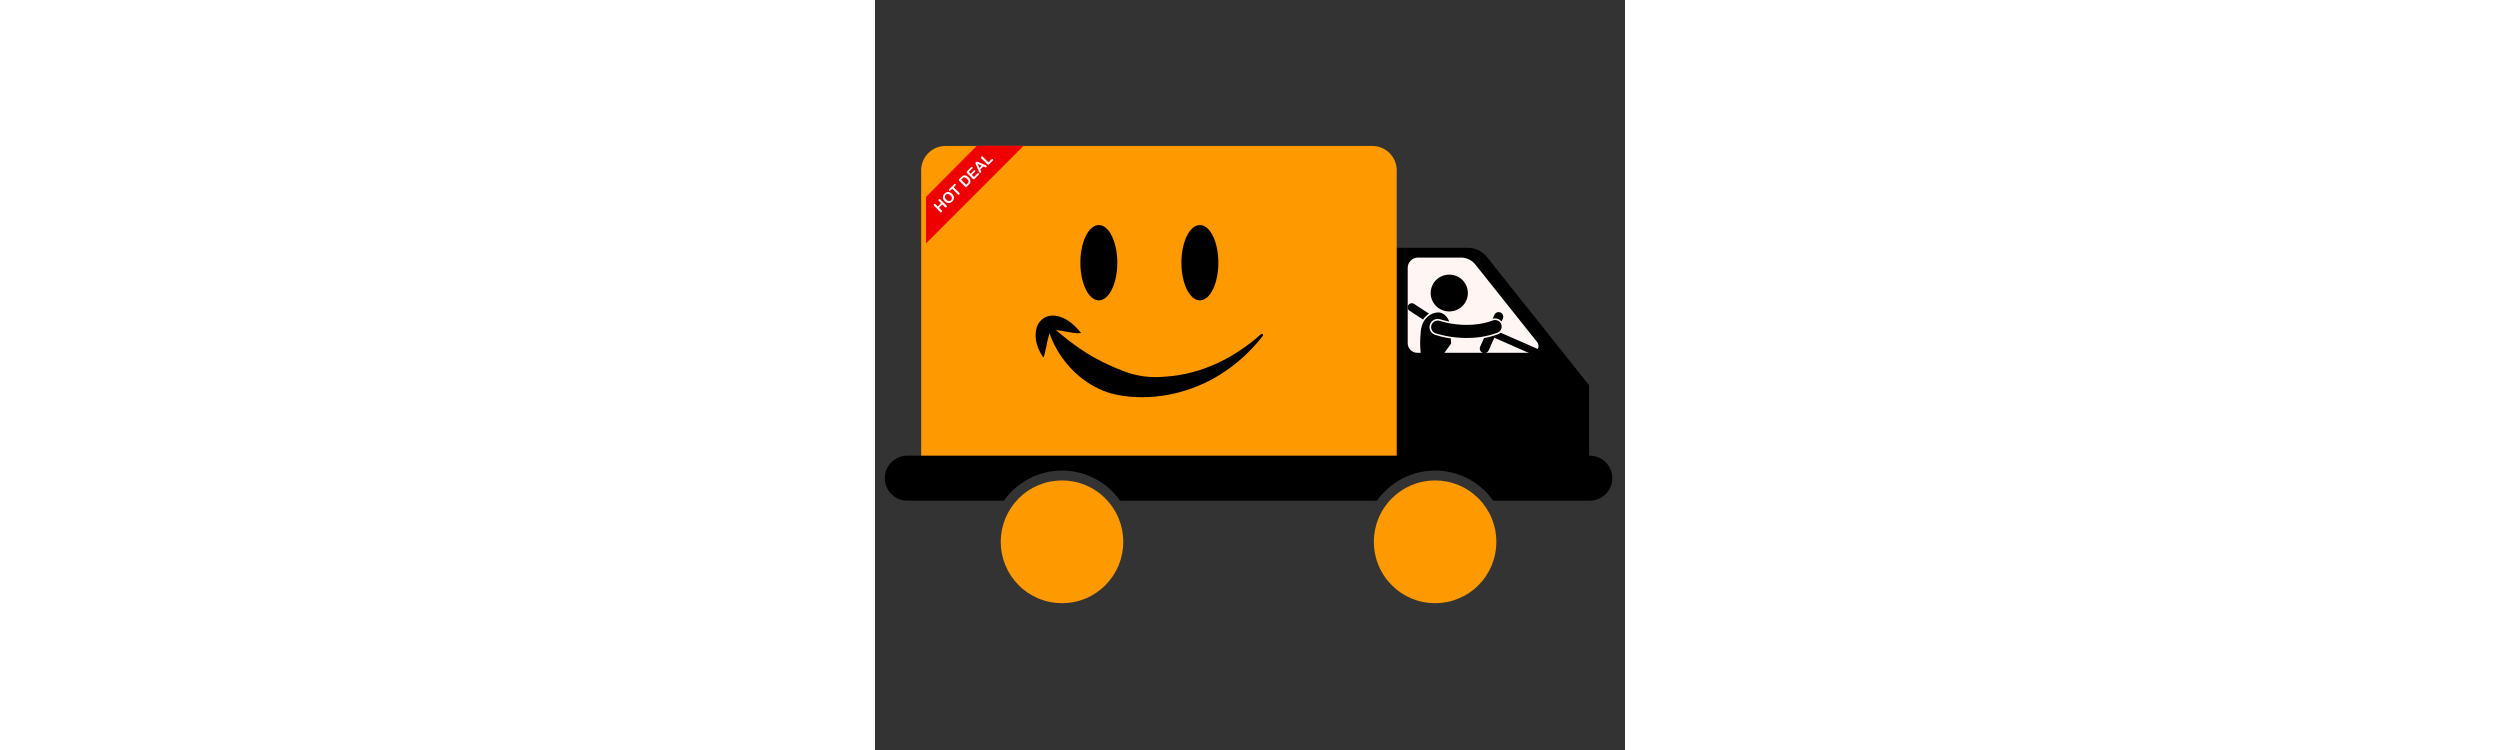<svg xmlns="http://www.w3.org/2000/svg" xmlns:xlink="http://www.w3.org/1999/xlink" width="100" zoomAndPan="magnify" viewBox="0 0 75 75" height="30" preserveAspectRatio="xMidYMid meet" version="1.0"><rect x="0" y="0" width="75" height="75" fill="#333333" stroke="none"/><defs><clipPath id="712e062448"><path d="M 4 14.582 L 53 14.582 L 53 46 L 4 46 Z M 4 14.582 " clip-rule="nonzero"/></clipPath><clipPath id="7a3ad94ab0"><path d="M 0.98 45 L 73.73 45 L 73.73 51 L 0.98 51 Z M 0.98 45 " clip-rule="nonzero"/></clipPath><clipPath id="56aa72fa7c"><path d="M 49 48 L 63 48 L 63 60.332 L 49 60.332 Z M 49 48 " clip-rule="nonzero"/></clipPath><clipPath id="8af3cfb5b8"><path d="M 12 48 L 25 48 L 25 60.332 L 12 60.332 Z M 12 48 " clip-rule="nonzero"/></clipPath><clipPath id="223e95ac3b"><path d="M 5.105 14.582 L 14.855 14.582 L 14.855 24.332 L 5.105 24.332 Z M 5.105 14.582 " clip-rule="nonzero"/></clipPath><clipPath id="ace7df45c2"><path d="M 5.105 19 L 8 19 L 8 22 L 5.105 22 Z M 5.105 19 " clip-rule="nonzero"/></clipPath><clipPath id="959b3077d6"><path d="M 60 33 L 66.68 33 L 66.68 36 L 60 36 Z M 60 33 " clip-rule="nonzero"/></clipPath><clipPath id="6de289de1b"><path d="M 53.18 30 L 56 30 L 56 32 L 53.18 32 Z M 53.18 30 " clip-rule="nonzero"/></clipPath><clipPath id="bc0700cfcc"><path d="M 55 35 L 65 35 L 65 42.094 L 55 42.094 Z M 55 35 " clip-rule="nonzero"/></clipPath><clipPath id="26b789f8ce"><path d="M 55 27.094 L 60 27.094 L 60 32 L 55 32 Z M 55 27.094 " clip-rule="nonzero"/></clipPath><clipPath id="37db20dec0"><path d="M 53.18 37 L 56 37 L 56 41 L 53.18 41 Z M 53.18 37 " clip-rule="nonzero"/></clipPath></defs><path fill="#000000" d="M 71.406 38.52 L 71.406 45.781 L 51.496 45.781 L 51.496 24.777 L 59.289 24.777 C 60.031 24.777 60.73 25.113 61.191 25.695 Z M 71.406 38.52 " fill-opacity="1" fill-rule="nonzero"/><path fill="#fff6f3" d="M 65.688 35.281 L 54.234 35.281 C 53.699 35.281 53.27 34.848 53.27 34.312 L 53.27 26.785 C 53.27 26.219 53.727 25.758 54.297 25.758 L 58.594 25.758 C 59.156 25.758 59.688 26.012 60.035 26.453 L 66.207 34.199 C 66.555 34.637 66.242 35.281 65.688 35.281 Z M 65.688 35.281 " fill-opacity="1" fill-rule="nonzero"/><g clip-path="url(#712e062448)"><path fill="#fe9900" d="M 52.172 17.035 L 52.172 45.781 L 4.617 45.781 L 4.617 17.035 C 4.617 15.688 5.707 14.594 7.055 14.594 L 49.734 14.594 C 51.078 14.594 52.172 15.688 52.172 17.035 Z M 52.172 17.035 " fill-opacity="1" fill-rule="nonzero"/></g><g clip-path="url(#7a3ad94ab0)"><path fill="#000000" d="M 73.73 47.816 C 73.73 48.438 73.48 49 73.074 49.41 C 72.668 49.816 72.105 50.066 71.484 50.066 L 61.816 50.066 C 60.531 48.246 58.41 47.055 56.012 47.055 C 53.613 47.055 51.492 48.246 50.203 50.066 L 24.508 50.066 C 23.219 48.246 21.098 47.055 18.703 47.055 C 16.305 47.055 14.184 48.246 12.895 50.066 L 3.227 50.066 C 1.984 50.066 0.98 49.059 0.98 47.816 C 0.98 47.195 1.23 46.633 1.641 46.227 C 2.047 45.82 2.605 45.566 3.227 45.566 L 71.484 45.566 C 72.727 45.566 73.73 46.574 73.73 47.816 Z M 73.73 47.816 " fill-opacity="1" fill-rule="nonzero"/></g><g clip-path="url(#56aa72fa7c)"><path fill="#fe9900" d="M 62.137 54.184 C 62.137 54.586 62.098 54.984 62.02 55.379 C 61.941 55.773 61.824 56.16 61.672 56.531 C 61.52 56.902 61.328 57.258 61.105 57.594 C 60.883 57.93 60.629 58.238 60.344 58.523 C 60.059 58.809 59.75 59.062 59.414 59.289 C 59.082 59.512 58.727 59.699 58.355 59.855 C 57.984 60.008 57.602 60.125 57.207 60.203 C 56.812 60.281 56.414 60.32 56.012 60.32 C 55.609 60.32 55.211 60.281 54.816 60.203 C 54.422 60.125 54.039 60.008 53.668 59.855 C 53.293 59.699 52.941 59.512 52.605 59.289 C 52.273 59.062 51.965 58.809 51.68 58.523 C 51.395 58.238 51.141 57.93 50.918 57.594 C 50.691 57.258 50.504 56.902 50.352 56.531 C 50.195 56.16 50.082 55.773 50 55.379 C 49.922 54.984 49.883 54.586 49.883 54.184 C 49.883 53.777 49.922 53.379 50 52.984 C 50.082 52.59 50.195 52.203 50.352 51.832 C 50.504 51.461 50.691 51.105 50.918 50.77 C 51.141 50.438 51.395 50.125 51.68 49.84 C 51.965 49.555 52.273 49.301 52.605 49.078 C 52.941 48.852 53.293 48.664 53.668 48.508 C 54.039 48.355 54.422 48.238 54.816 48.16 C 55.211 48.082 55.609 48.043 56.012 48.043 C 56.414 48.043 56.812 48.082 57.207 48.16 C 57.602 48.238 57.984 48.355 58.355 48.508 C 58.727 48.664 59.082 48.852 59.414 49.078 C 59.75 49.301 60.059 49.555 60.344 49.84 C 60.629 50.125 60.883 50.438 61.105 50.77 C 61.328 51.105 61.52 51.461 61.672 51.832 C 61.824 52.203 61.941 52.59 62.02 52.984 C 62.098 53.379 62.137 53.777 62.137 54.184 Z M 62.137 54.184 " fill-opacity="1" fill-rule="nonzero"/></g><g clip-path="url(#8af3cfb5b8)"><path fill="#fe9900" d="M 24.828 54.184 C 24.828 54.586 24.789 54.984 24.711 55.379 C 24.633 55.773 24.516 56.16 24.363 56.531 C 24.207 56.902 24.02 57.258 23.797 57.594 C 23.57 57.93 23.316 58.238 23.035 58.523 C 22.75 58.809 22.441 59.062 22.105 59.289 C 21.77 59.512 21.418 59.699 21.047 59.855 C 20.676 60.008 20.293 60.125 19.898 60.203 C 19.504 60.281 19.105 60.32 18.703 60.32 C 18.301 60.32 17.902 60.281 17.508 60.203 C 17.109 60.125 16.727 60.008 16.355 59.855 C 15.984 59.699 15.633 59.512 15.297 59.289 C 14.961 59.062 14.652 58.809 14.367 58.523 C 14.086 58.238 13.832 57.93 13.605 57.594 C 13.383 57.258 13.195 56.902 13.039 56.531 C 12.887 56.16 12.77 55.773 12.691 55.379 C 12.613 54.984 12.574 54.586 12.574 54.184 C 12.574 53.777 12.613 53.379 12.691 52.984 C 12.77 52.59 12.887 52.203 13.039 51.832 C 13.195 51.461 13.383 51.105 13.605 50.77 C 13.832 50.438 14.086 50.125 14.367 49.84 C 14.652 49.555 14.961 49.301 15.297 49.078 C 15.633 48.852 15.984 48.664 16.355 48.508 C 16.727 48.355 17.109 48.238 17.508 48.16 C 17.902 48.082 18.301 48.043 18.703 48.043 C 19.105 48.043 19.504 48.082 19.898 48.16 C 20.293 48.238 20.676 48.355 21.047 48.508 C 21.418 48.664 21.77 48.852 22.105 49.078 C 22.441 49.301 22.75 49.555 23.035 49.84 C 23.316 50.125 23.57 50.438 23.797 50.77 C 24.02 51.105 24.207 51.461 24.363 51.832 C 24.516 52.203 24.633 52.59 24.711 52.984 C 24.789 53.379 24.828 53.777 24.828 54.184 Z M 24.828 54.184 " fill-opacity="1" fill-rule="nonzero"/></g><path fill="#000000" d="M 16.125 32.914 C 16.266 32.285 16.734 31.738 17.391 31.602 C 17.867 31.496 18.367 31.598 18.789 31.785 C 19.539 32.117 20.102 32.684 20.617 33.301 C 20.293 33.352 19.969 33.301 19.656 33.258 C 19.352 33.211 19.066 33.152 18.793 33.105 C 18.566 33.066 18.324 33.02 18.094 33.012 C 18.297 33.18 18.5 33.352 18.707 33.52 C 19.484 34.156 20.281 34.746 21.117 35.277 C 22.309 36.027 23.562 36.621 24.875 37.121 C 26.266 37.652 27.598 37.801 29.082 37.66 C 32.668 37.422 35.941 35.789 38.605 33.414 C 38.734 33.316 38.867 33.473 38.785 33.586 C 38.461 34.004 38.113 34.402 37.75 34.793 C 36.641 35.969 35.379 36.977 33.965 37.785 C 31.059 39.43 27.527 40.125 24.219 39.488 C 21.664 38.977 19.473 37.184 18.191 34.949 C 17.898 34.441 17.648 33.906 17.465 33.348 C 17.371 33.555 17.312 33.824 17.266 34.004 C 17.176 34.406 17.094 34.867 16.988 35.289 C 16.953 35.441 16.91 35.598 16.852 35.758 C 16.746 35.625 16.66 35.488 16.578 35.348 C 16.168 34.605 15.938 33.789 16.125 32.914 Z M 16.125 32.914 " fill-opacity="1" fill-rule="nonzero"/><path fill="#000000" d="M 24.23 26.27 C 24.23 26.77 24.184 27.25 24.09 27.711 C 23.996 28.172 23.863 28.578 23.688 28.934 C 23.516 29.285 23.316 29.559 23.09 29.75 C 22.863 29.941 22.629 30.035 22.383 30.035 C 22.137 30.035 21.902 29.941 21.676 29.75 C 21.449 29.559 21.25 29.285 21.078 28.934 C 20.902 28.578 20.77 28.172 20.676 27.711 C 20.582 27.25 20.535 26.77 20.535 26.27 C 20.535 25.77 20.582 25.289 20.676 24.828 C 20.77 24.367 20.902 23.957 21.078 23.605 C 21.25 23.254 21.449 22.98 21.676 22.789 C 21.902 22.598 22.137 22.504 22.383 22.504 C 22.629 22.504 22.863 22.598 23.09 22.789 C 23.316 22.98 23.516 23.254 23.688 23.605 C 23.863 23.957 23.996 24.367 24.09 24.828 C 24.184 25.289 24.23 25.77 24.23 26.27 Z M 24.23 26.27 " fill-opacity="1" fill-rule="nonzero"/><path fill="#000000" d="M 34.336 26.27 C 34.336 26.77 34.289 27.25 34.195 27.711 C 34.102 28.172 33.969 28.578 33.793 28.934 C 33.621 29.285 33.422 29.559 33.195 29.75 C 32.969 29.941 32.734 30.035 32.488 30.035 C 32.242 30.035 32.008 29.941 31.781 29.75 C 31.555 29.559 31.355 29.285 31.18 28.934 C 31.008 28.578 30.875 28.172 30.781 27.711 C 30.688 27.25 30.641 26.77 30.641 26.27 C 30.641 25.77 30.688 25.289 30.781 24.828 C 30.875 24.367 31.008 23.957 31.18 23.605 C 31.355 23.254 31.555 22.98 31.781 22.789 C 32.008 22.598 32.242 22.504 32.488 22.504 C 32.734 22.504 32.969 22.598 33.195 22.789 C 33.422 22.98 33.621 23.254 33.793 23.605 C 33.969 23.957 34.102 24.367 34.195 24.828 C 34.289 25.289 34.336 25.77 34.336 26.27 Z M 34.336 26.27 " fill-opacity="1" fill-rule="nonzero"/><g clip-path="url(#223e95ac3b)"><path fill="#ef0000" d="M 10.18 14.582 L 5.105 19.688 L 5.105 24.336 L 14.852 14.582 Z M 10.18 14.582 " fill-opacity="1" fill-rule="nonzero"/></g><g clip-path="url(#ace7df45c2)"><path fill="#ffffff" d="M 6.547 19.953 C 6.516 19.922 6.488 19.906 6.457 19.902 C 6.43 19.902 6.402 19.914 6.379 19.938 C 6.355 19.961 6.348 19.984 6.348 20.016 C 6.348 20.043 6.367 20.074 6.395 20.105 L 6.609 20.32 L 6.281 20.648 L 6.066 20.434 C 6.039 20.402 6.008 20.387 5.977 20.387 C 5.949 20.383 5.922 20.395 5.898 20.418 C 5.875 20.441 5.867 20.469 5.867 20.496 C 5.871 20.523 5.887 20.555 5.918 20.586 L 6.508 21.18 C 6.539 21.211 6.566 21.227 6.598 21.227 C 6.625 21.23 6.652 21.219 6.676 21.195 C 6.699 21.172 6.707 21.148 6.707 21.117 C 6.707 21.086 6.691 21.059 6.66 21.027 L 6.406 20.773 L 6.734 20.445 L 6.988 20.699 C 7.02 20.727 7.047 20.746 7.078 20.746 C 7.105 20.75 7.133 20.738 7.156 20.715 C 7.18 20.691 7.188 20.668 7.188 20.637 C 7.188 20.605 7.172 20.574 7.141 20.543 Z M 6.547 19.953 " fill-opacity="1" fill-rule="nonzero"/></g><path fill="#ffffff" d="M 7.707 19.383 C 7.629 19.305 7.547 19.25 7.457 19.219 C 7.371 19.191 7.285 19.188 7.195 19.211 C 7.109 19.234 7.027 19.285 6.949 19.363 C 6.891 19.422 6.852 19.484 6.824 19.547 C 6.797 19.609 6.785 19.672 6.785 19.738 C 6.789 19.805 6.805 19.867 6.836 19.934 C 6.867 20 6.914 20.059 6.969 20.117 C 7.027 20.176 7.086 20.219 7.152 20.25 C 7.215 20.285 7.281 20.301 7.348 20.305 C 7.41 20.309 7.477 20.297 7.543 20.27 C 7.609 20.242 7.672 20.199 7.73 20.141 C 7.789 20.082 7.832 20.02 7.859 19.953 C 7.887 19.891 7.898 19.824 7.895 19.758 C 7.891 19.691 7.875 19.629 7.84 19.562 C 7.809 19.5 7.766 19.441 7.707 19.383 Z M 7.684 19.883 C 7.672 19.934 7.645 19.98 7.605 20.02 C 7.574 20.051 7.543 20.074 7.508 20.086 C 7.469 20.102 7.43 20.105 7.387 20.102 C 7.344 20.102 7.301 20.086 7.258 20.062 C 7.211 20.039 7.168 20.008 7.125 19.965 C 7.082 19.922 7.051 19.879 7.027 19.832 C 7.004 19.789 6.988 19.746 6.988 19.703 C 6.984 19.664 6.988 19.625 7.004 19.59 C 7.016 19.551 7.039 19.516 7.07 19.488 C 7.113 19.445 7.16 19.418 7.215 19.402 C 7.27 19.391 7.324 19.398 7.383 19.418 C 7.441 19.441 7.496 19.48 7.551 19.535 C 7.609 19.594 7.652 19.656 7.672 19.715 C 7.695 19.773 7.699 19.832 7.684 19.883 Z M 7.684 19.883 " fill-opacity="1" fill-rule="nonzero"/><path fill="#ffffff" d="M 7.871 18.719 L 8.035 18.555 C 8.062 18.527 8.074 18.504 8.078 18.477 C 8.078 18.453 8.07 18.434 8.051 18.414 C 8.031 18.395 8.012 18.387 7.984 18.387 C 7.961 18.387 7.938 18.402 7.91 18.43 L 7.426 18.914 C 7.402 18.938 7.387 18.961 7.387 18.988 C 7.383 19.012 7.395 19.035 7.414 19.055 C 7.43 19.07 7.453 19.082 7.477 19.078 C 7.5 19.078 7.527 19.062 7.551 19.039 L 7.719 18.871 L 8.262 19.418 C 8.293 19.449 8.324 19.465 8.352 19.469 C 8.383 19.469 8.41 19.457 8.43 19.434 C 8.453 19.414 8.465 19.387 8.465 19.359 C 8.461 19.328 8.445 19.297 8.414 19.266 L 7.867 18.719 Z M 7.871 18.719 " fill-opacity="1" fill-rule="nonzero"/><path fill="#ffffff" d="M 9.469 17.863 C 9.438 17.816 9.402 17.773 9.355 17.727 C 9.219 17.59 9.078 17.527 8.934 17.539 C 8.875 17.543 8.824 17.559 8.777 17.586 C 8.734 17.613 8.684 17.652 8.633 17.703 L 8.434 17.902 C 8.402 17.934 8.383 17.965 8.383 17.996 C 8.383 18.023 8.402 18.055 8.434 18.09 L 8.984 18.641 C 9.008 18.664 9.031 18.684 9.051 18.695 C 9.07 18.703 9.09 18.707 9.113 18.703 C 9.133 18.695 9.16 18.68 9.188 18.652 L 9.387 18.453 C 9.418 18.418 9.449 18.387 9.473 18.352 C 9.496 18.32 9.512 18.289 9.527 18.254 C 9.539 18.219 9.547 18.18 9.547 18.145 C 9.551 18.094 9.543 18.047 9.531 18 C 9.516 17.953 9.496 17.906 9.465 17.863 Z M 9.348 18.18 C 9.344 18.199 9.34 18.223 9.328 18.242 C 9.32 18.262 9.309 18.281 9.297 18.297 C 9.281 18.312 9.262 18.332 9.238 18.359 L 9.121 18.473 L 8.613 17.965 L 8.715 17.863 C 8.762 17.816 8.805 17.781 8.848 17.758 C 8.891 17.738 8.941 17.734 9 17.746 C 9.059 17.762 9.125 17.805 9.199 17.879 C 9.305 17.984 9.355 18.086 9.348 18.18 Z M 9.348 18.18 " fill-opacity="1" fill-rule="nonzero"/><path fill="#ffffff" d="M 10.324 17.305 C 10.301 17.305 10.277 17.32 10.25 17.344 L 9.898 17.699 L 9.684 17.484 L 10 17.168 C 10.023 17.145 10.035 17.121 10.035 17.098 C 10.035 17.078 10.027 17.059 10.012 17.039 C 9.992 17.023 9.973 17.016 9.953 17.016 C 9.93 17.016 9.91 17.031 9.887 17.055 L 9.57 17.367 L 9.387 17.184 L 9.727 16.84 C 9.754 16.816 9.766 16.793 9.766 16.77 C 9.766 16.746 9.758 16.727 9.742 16.711 C 9.723 16.691 9.703 16.684 9.68 16.684 C 9.66 16.688 9.637 16.699 9.609 16.723 L 9.211 17.125 C 9.188 17.148 9.172 17.168 9.168 17.188 C 9.16 17.207 9.16 17.23 9.168 17.25 C 9.172 17.27 9.188 17.289 9.211 17.312 L 9.773 17.879 C 9.809 17.91 9.836 17.926 9.867 17.926 C 9.895 17.926 9.926 17.91 9.961 17.879 L 10.375 17.465 C 10.398 17.441 10.41 17.414 10.41 17.395 C 10.41 17.371 10.402 17.348 10.387 17.332 C 10.367 17.312 10.348 17.305 10.324 17.305 Z M 10.324 17.305 " fill-opacity="1" fill-rule="nonzero"/><path fill="#ffffff" d="M 11.047 16.512 L 10.367 16.223 C 10.332 16.207 10.309 16.195 10.285 16.188 C 10.266 16.18 10.246 16.172 10.223 16.168 C 10.203 16.164 10.18 16.168 10.16 16.172 C 10.137 16.18 10.113 16.191 10.094 16.215 C 10.074 16.234 10.059 16.254 10.055 16.277 C 10.047 16.301 10.047 16.32 10.051 16.344 C 10.055 16.367 10.062 16.391 10.074 16.418 C 10.086 16.445 10.098 16.469 10.105 16.488 L 10.402 17.168 C 10.414 17.195 10.422 17.219 10.43 17.23 C 10.438 17.246 10.445 17.258 10.457 17.27 C 10.473 17.285 10.496 17.293 10.527 17.293 C 10.555 17.293 10.578 17.281 10.598 17.266 C 10.621 17.242 10.629 17.219 10.625 17.195 C 10.621 17.172 10.609 17.137 10.586 17.082 L 10.527 16.949 L 10.832 16.645 L 10.961 16.703 C 10.977 16.711 10.996 16.719 11.02 16.727 C 11.039 16.734 11.059 16.742 11.07 16.742 C 11.082 16.742 11.098 16.742 11.109 16.738 C 11.121 16.734 11.137 16.727 11.148 16.715 C 11.168 16.691 11.176 16.668 11.176 16.641 C 11.176 16.609 11.168 16.586 11.152 16.57 C 11.133 16.551 11.102 16.531 11.047 16.512 Z M 10.453 16.797 L 10.254 16.375 L 10.676 16.57 Z M 10.453 16.797 " fill-opacity="1" fill-rule="nonzero"/><path fill="#ffffff" d="M 11.727 15.891 C 11.703 15.895 11.676 15.906 11.652 15.93 L 11.344 16.238 L 10.797 15.691 C 10.766 15.66 10.734 15.645 10.707 15.645 C 10.676 15.645 10.652 15.652 10.629 15.676 C 10.605 15.699 10.594 15.727 10.598 15.754 C 10.598 15.785 10.613 15.812 10.645 15.844 L 11.223 16.426 C 11.258 16.457 11.289 16.473 11.316 16.473 C 11.344 16.473 11.375 16.457 11.41 16.426 L 11.777 16.055 C 11.801 16.031 11.816 16.008 11.816 15.98 C 11.816 15.957 11.809 15.938 11.793 15.918 C 11.773 15.898 11.75 15.891 11.727 15.891 Z M 11.727 15.891 " fill-opacity="1" fill-rule="nonzero"/><path fill="#000000" d="M 62.656 32.152 L 62.789 31.859 C 62.895 31.625 62.785 31.355 62.551 31.25 C 62.316 31.148 62.043 31.254 61.938 31.484 L 61.766 31.875 C 61.844 31.852 61.926 31.84 62.008 31.84 C 62.266 31.84 62.504 31.957 62.656 32.152 Z M 62.656 32.152 " fill-opacity="1" fill-rule="nonzero"/><g clip-path="url(#959b3077d6)"><path fill="#000000" d="M 62.301 33.422 C 61.855 33.59 61.387 33.719 60.902 33.809 L 60.516 34.668 C 60.414 34.902 60.52 35.172 60.754 35.277 C 60.988 35.379 61.262 35.273 61.367 35.039 L 61.93 33.777 L 66.355 35.719 L 66.648 35.062 L 62.559 33.27 C 62.484 33.336 62.398 33.387 62.301 33.422 Z M 62.301 33.422 " fill-opacity="1" fill-rule="nonzero"/></g><g clip-path="url(#6de289de1b)"><path fill="#000000" d="M 55.402 31.363 L 53.906 30.391 C 53.715 30.266 53.457 30.32 53.332 30.508 C 53.207 30.699 53.262 30.953 53.453 31.074 L 54.805 31.953 C 54.973 31.707 55.176 31.508 55.402 31.363 Z M 55.402 31.363 " fill-opacity="1" fill-rule="nonzero"/></g><path fill="#000000" d="M 56.012 33.488 L 56 33.484 C 55.57 33.336 55.344 32.867 55.496 32.441 C 55.613 32.113 55.926 31.895 56.277 31.895 C 56.371 31.895 56.461 31.91 56.551 31.941 L 56.559 31.941 L 56.586 31.949 C 56.617 31.961 56.664 31.977 56.727 31.992 C 56.84 32.027 57.031 32.078 57.273 32.129 C 57.32 32.137 57.371 32.148 57.426 32.156 C 57.227 31.645 56.832 31.25 56.344 31.242 C 55.617 31.234 54.707 31.836 54.582 33.098 C 54.414 34.832 54.547 35.906 55.176 37.629 C 55.188 37.652 55.199 37.68 55.211 37.703 L 57.609 34.355 C 57.598 34.184 57.59 34.012 57.586 33.848 C 56.793 33.73 56.227 33.559 56.012 33.488 Z M 56.012 33.488 " fill-opacity="1" fill-rule="nonzero"/><g clip-path="url(#bc0700cfcc)"><path fill="#000000" d="M 56.891 38.688 L 60.703 38.688 L 62.957 41.684 C 63.16 41.953 63.469 42.094 63.785 42.094 C 64 42.094 64.219 42.027 64.402 41.891 C 64.859 41.555 64.953 40.914 64.613 40.461 L 62.051 37.051 C 61.852 36.789 61.551 36.641 61.223 36.641 L 57.93 36.641 C 57.84 36.305 57.773 35.961 57.723 35.609 L 55.734 38.391 C 56.09 38.676 56.5 38.727 56.891 38.688 Z M 56.891 38.688 " fill-opacity="1" fill-rule="nonzero"/></g><g clip-path="url(#26b789f8ce)"><path fill="#000000" d="M 57.848 27.512 C 58.09 27.566 58.309 27.664 58.512 27.805 C 58.711 27.949 58.875 28.125 59.008 28.332 C 59.137 28.539 59.223 28.762 59.262 29.004 C 59.301 29.242 59.293 29.484 59.238 29.723 C 59.184 29.961 59.082 30.176 58.941 30.375 C 58.797 30.574 58.621 30.738 58.41 30.867 C 58.199 30.996 57.973 31.082 57.73 31.121 C 57.488 31.16 57.246 31.152 57.008 31.098 C 56.766 31.043 56.547 30.941 56.344 30.801 C 56.145 30.66 55.98 30.484 55.848 30.277 C 55.719 30.07 55.633 29.844 55.594 29.605 C 55.551 29.363 55.559 29.125 55.617 28.887 C 55.672 28.648 55.773 28.43 55.914 28.23 C 56.059 28.031 56.234 27.867 56.445 27.738 C 56.656 27.609 56.879 27.527 57.125 27.488 C 57.367 27.445 57.609 27.453 57.848 27.512 Z M 57.848 27.512 " fill-opacity="1" fill-rule="nonzero"/></g><g clip-path="url(#37db20dec0)"><path fill="#000000" d="M 55.633 37.824 C 55.449 37.691 55.191 37.734 55.059 37.918 L 55.055 37.922 L 53.895 39.516 C 53.762 39.699 53.805 39.953 53.988 40.086 C 54.062 40.137 54.148 40.164 54.23 40.164 C 54.359 40.164 54.484 40.105 54.566 39.992 L 55.637 38.52 L 55.727 38.398 C 55.863 38.215 55.82 37.957 55.633 37.824 Z M 55.633 37.824 " fill-opacity="1" fill-rule="nonzero"/></g><path fill="#000000" d="M 62.242 33.27 C 62.582 33.141 62.754 32.766 62.625 32.426 C 62.496 32.086 62.117 31.918 61.773 32.047 C 60.887 32.379 59.98 32.492 59.172 32.488 C 58.402 32.492 57.723 32.391 57.238 32.289 C 57 32.238 56.809 32.188 56.68 32.152 C 56.613 32.133 56.566 32.117 56.535 32.105 C 56.52 32.102 56.508 32.098 56.5 32.098 C 56.496 32.094 56.496 32.094 56.496 32.094 C 56.152 31.973 55.773 32.152 55.652 32.496 C 55.531 32.836 55.711 33.211 56.055 33.328 C 56.102 33.344 57.402 33.797 59.172 33.801 C 60.102 33.801 61.168 33.672 62.242 33.27 Z M 62.242 33.27 " fill-opacity="1" fill-rule="nonzero"/></svg>